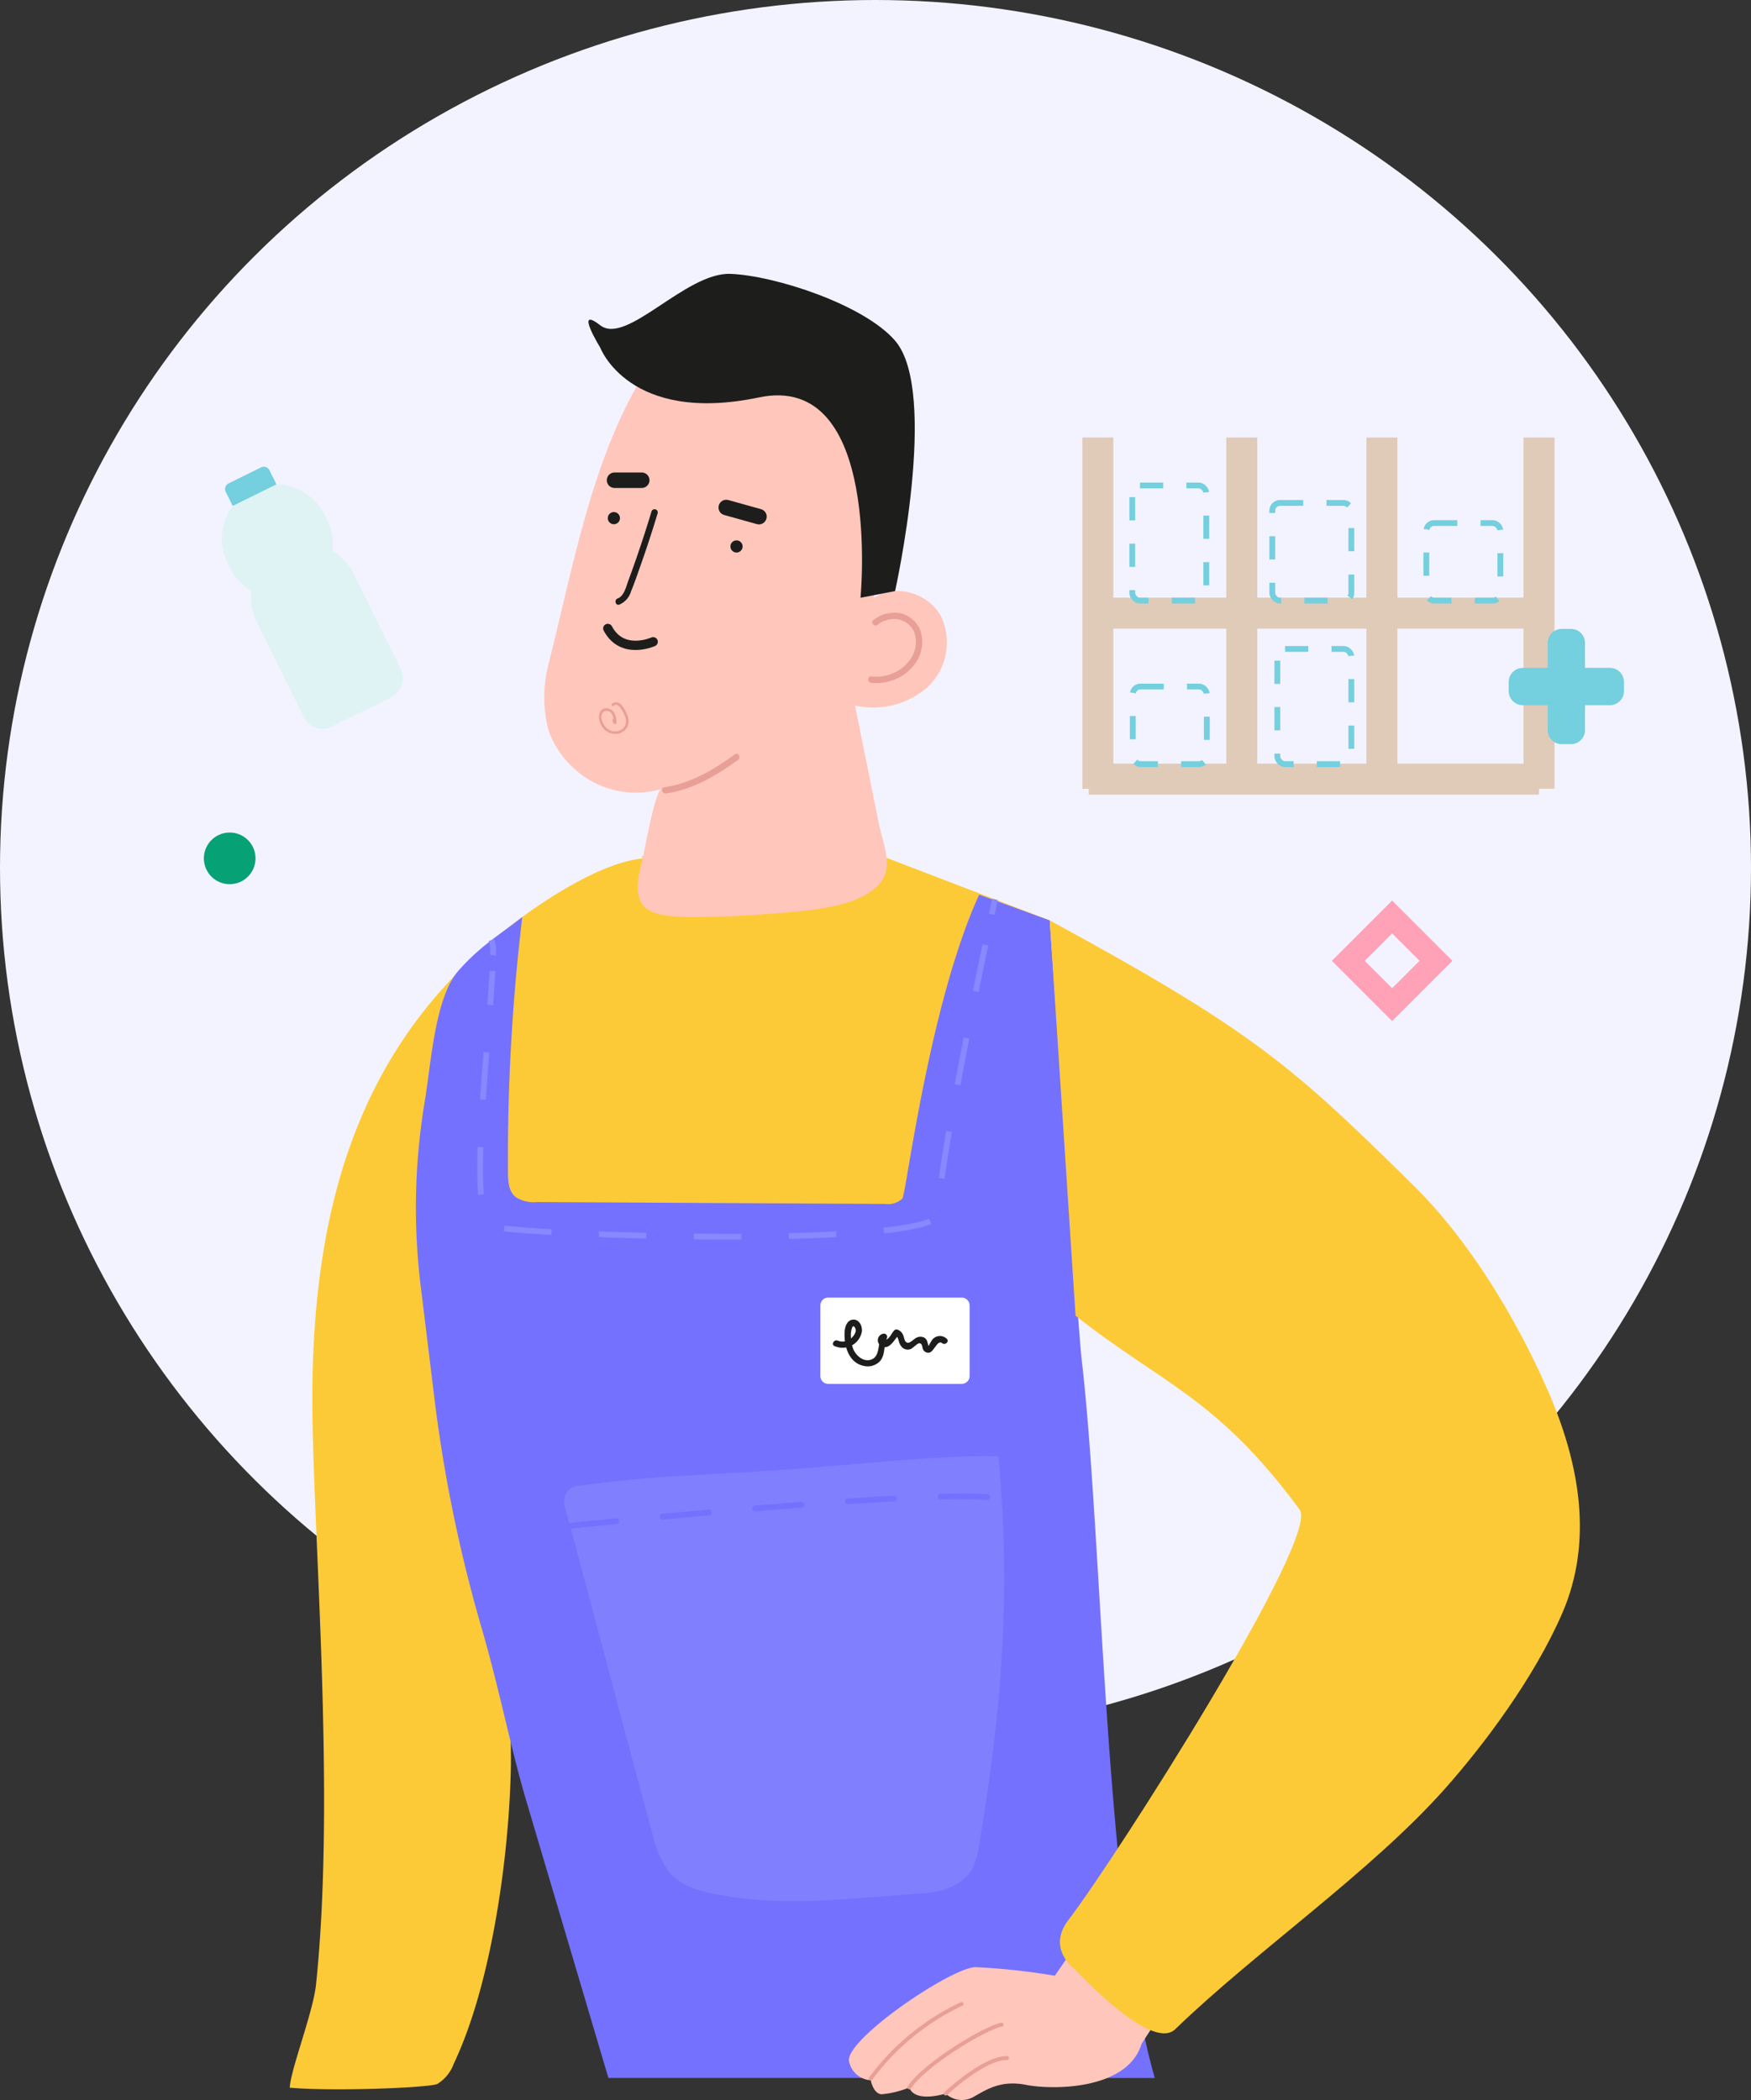 <svg xmlns="http://www.w3.org/2000/svg" xmlns:xlink="http://www.w3.org/1999/xlink" width="226" height="271.044" viewBox="0 0 226 271.044"><rect x="0" y="0" width="226" height="271.044" fill="#333333" stroke="none"/><defs><clipPath id="a"><rect width="183.294" height="235.699" fill="none"></rect></clipPath></defs><g transform="translate(-1160 -1485)"><ellipse cx="113" cy="112" rx="113" ry="112" transform="translate(1160 1485)" fill="#f3f3ff"></ellipse><g transform="translate(1186.314 1520.345)"><g clip-path="url(#a)"><path d="M85.928,114.217c.053.112.116.206.171.314.307-.03.613-.056.908-.058Z" transform="translate(-29.415 -39.099)" fill="#fdca37"></path><path d="M93.911,114.607s-23.628,15.5-31.455.058c-5.629.557-13.275,5.7-17.521,9.021-18.925,14.823-24.883,35.2-25.159,59.239-.185,16.135,3.139,51.679.467,77.123-.368,3.507-3.333,11.126-3.382,13.272,5.707.5,18.076,0,19.046-.485a5.137,5.137,0,0,0,2.129-2.635c4.841-10.2,7.054-26.407,7.34-37.493.1-3.684-.117-7.368-.329-11.048l-.963-16.7c-.5-8.618-1.025-17.355-3.526-25.651,15.462-2.6,33.177-7.507,33.177-7.507l35.2-1.335,6.012-47.8Z" transform="translate(-5.772 -39.233)" fill="#fdca37"></path><path d="M66.457,274.527,55.9,238.906c-2.128-7.175-3.494-14.553-5.878-22.686a187.766,187.766,0,0,1-6.107-30.093l-1.636-13.4a83.034,83.034,0,0,1,.443-24.032c.837-4.9,1.307-13.585,4.378-17.065,2.916-3.3,5.471-4.721,8.242-6.932a260.98,260.98,0,0,0-1.849,32.47c.008,1.312-.035,2.825.977,3.661a4.311,4.311,0,0,0,2.777.658c15.253.08,29.635.161,44.888.242a2.731,2.731,0,0,0,2.269-.7c.488-.641,3.448-25.1,9.907-39.211l9.113,3.325s3.691,53,4.1,56.518c2.751,23.455,2.95,70.17,9.451,92.873" transform="translate(-14.245 -41.699)" fill="#7471ff"></path><path d="M154.793,330.355l-1.625,2.369a86.465,86.465,0,0,0-10.252-1.105c-3.137.053-16.691,9.252-16.321,12.1a3.032,3.032,0,0,0,2.811,2.493s.306,1.7,1.37,1.811a12.255,12.255,0,0,0,3.618-.882s.322,1.991,4.683.8a3.055,3.055,0,0,0,3.5.475c1.876-1.069,3.667-2.246,6.924-1.6s13.033.721,14.856-5.3l2.581-3.978Z" transform="translate(-43.334 -113.088)" fill="#ffc6bb"></path><path d="M130.873,349.119A30.979,30.979,0,0,1,142.6,339.5" transform="translate(-44.801 -116.22)" fill="none" stroke="#e89f95" stroke-linecap="round" stroke-linejoin="round" stroke-width="0.5"></path><path d="M138.456,351.657c1.847-2.9,9.761-7.726,11.913-8.1" transform="translate(-47.397 -117.608)" fill="none" stroke="#e89f95" stroke-linecap="round" stroke-linejoin="round" stroke-width="0.5"></path><path d="M145.577,354.7s4.952-4.656,7.92-4.587" transform="translate(-49.834 -119.85)" fill="none" stroke="#e89f95" stroke-linecap="round" stroke-linejoin="round" stroke-width="0.5"></path><path d="M67.2,53.325c3.833-15.039,6.448-31.6,16.037-42.934C91.086.8,107.648,13.007,107.978,25.765a68.28,68.28,0,0,1,1.384,18.415c2.785-1.9,7.048-.573,8.646,2.4a7.9,7.9,0,0,1-1.834,9.218,10.664,10.664,0,0,1-9.263,2.293q1.52,7.535,3.039,15.069c.605,3,2.1,5.923-.1,8.172C107,84.252,100.377,84.592,96.6,84.913q-4.9.418-9.818.462c-6.467.057-9.115-.612-7.4-7,.268-1,1.677-9.279,2.548-9.524a11.731,11.731,0,0,1-11.39-2.733,11.865,11.865,0,0,1-3.229-4.962,16.9,16.9,0,0,1-.1-7.826" transform="translate(-22.866 -2.38)" fill="#ffc6bb"></path><path d="M81.284,58.5a2.639,2.639,0,0,0,1.485-1.653c.447-1.084.827-2.2,1.218-3.307q1.2-3.386,2.235-6.825a.411.411,0,0,0-.793-.218q-.913,3.015-1.943,5.991-.507,1.461-1.044,2.912c-.271.733-.539,2-1.377,2.308-.494.178-.281.973.218.793" transform="translate(-27.655 -15.819)" fill="#1d1d1b"></path><path d="M103.34,53.082a.784.784,0,1,0,.785-.785.785.785,0,0,0-.785.785" transform="translate(-35.376 -17.902)" fill="#1d1d1b"></path><path d="M79.27,47.528a.784.784,0,1,0,.785-.785.785.785,0,0,0-.785.785" transform="translate(-27.136 -16.001)" fill="#1d1d1b"></path><path d="M85.125,71.3s-3.983,1.811-5.855-1.719" transform="translate(-27.136 -23.821)" fill="none" stroke="#1d1d1b" stroke-linecap="round" stroke-linejoin="round" stroke-width="1.2"></path><path d="M131.612,68.027a3.574,3.574,0,0,1,2.431-.715,2.887,2.887,0,0,1,2.235,1.579,3.885,3.885,0,0,1-.139,3.061,5.014,5.014,0,0,1-2.276,2.219,5.548,5.548,0,0,1-3.092.539c-.528-.036-.525.786,0,.822a6.354,6.354,0,0,0,3.331-.561,5.829,5.829,0,0,0,2.747-2.6,4.789,4.789,0,0,0,.229-3.684,3.736,3.736,0,0,0-2.644-2.151,4.341,4.341,0,0,0-3.4.914c-.393.356.189.936.581.581" transform="translate(-44.63 -22.758)" fill="#e89f95"></path><path d="M79.429,84.517c.3-.322.714.026.9.291a4.536,4.536,0,0,1,.6,1.144,1.456,1.456,0,0,1-.047,1.188,1.406,1.406,0,0,1-.756.61,1.635,1.635,0,0,1-1.8-.58c-.364-.441-.735-1.366-.227-1.845a.732.732,0,0,1,1,.112,1.7,1.7,0,0,1,.347,1.287l.281-.116a.281.281,0,0,1-.092-.266c.039-.206-.278-.3-.318-.087a.618.618,0,0,0,.178.585.166.166,0,0,0,.28-.116,2.115,2.115,0,0,0-.36-1.425,1.174,1.174,0,0,0-1.126-.437c-.966.21-.831,1.483-.475,2.135a2.069,2.069,0,0,0,2.207,1.123,1.8,1.8,0,0,0,1.036-.656,1.644,1.644,0,0,0,.249-1.384,3.6,3.6,0,0,0-.36-.888,4.418,4.418,0,0,0-.457-.721.868.868,0,0,0-1.288-.189c-.143.155.089.388.233.233" transform="translate(-26.545 -28.778)" fill="#e89f95"></path><path d="M99.321,94.237c-2.739,1.992-5.694,3.765-9.109,4.258-.522.076-.3.867.218.793,3.476-.5,6.517-2.313,9.305-4.341.424-.308.014-1.021-.415-.71" transform="translate(-30.78 -32.233)" fill="#e89f95"></path><path d="M169.334,177.891c11.128,8.791,18.25,10.515,28.933,25.038,2.624,3.567-23.684,44.875-29.86,52.951-2.893,3.784.891,6.391.891,6.391s9.775,10.72,12.908,7.688c10.321-9.987,25.207-20.249,34.756-30.976,5.061-5.686,11.592-14.392,15.2-22.731,4.029-9.317,2.212-19.338-1.844-28.643s-10.13-19.4-17.359-26.522C197.377,145.731,192.395,141.21,166,126.867Z" transform="translate(-56.825 -43.429)" fill="#fdca37"></path><path d="M139.24,212.024H121.995a1.008,1.008,0,0,1-1.008-1.008V201.9a1.008,1.008,0,0,1,1.008-1.008H139.24a1.008,1.008,0,0,1,1.008,1.008v9.113a1.008,1.008,0,0,1-1.008,1.008" transform="translate(-41.417 -68.771)" fill="#fff"></path><path d="M76.987,9.5s3.7,9.961,20.491,6.443C113.419,12.609,110.589,41.8,110.589,41.8l4.462-.866s5.712-25.684,0-32.312C111.06,3.988,99.587.224,93.8,0S80.393,9.284,76.987,6.632s0,2.873,0,2.873" transform="translate(-25.836 0)" fill="#1d1d1b"></path><line x2="3.507" transform="translate(53.006 26.631)" fill="none" stroke="#1d1d1b" stroke-linecap="round" stroke-linejoin="round" stroke-width="2"></line><line x2="4.218" y2="1.176" transform="translate(67.424 30.154)" fill="none" stroke="#1d1d1b" stroke-linecap="round" stroke-linejoin="round" stroke-width="2"></line><path d="M123.686,208.629A2.53,2.53,0,0,0,127.2,206.7c.048-.66-.326-1.493-1.087-1.49-.812,0-1.106.9-1.146,1.563-.105,1.769.487,4.006,2.474,4.409a2.169,2.169,0,0,0,2.074-.6c.741-.826.457-2,.892-2.945a.416.416,0,0,0-.355-.618.85.85,0,0,0-.468,1.523c1.072.812,1.817-.789,2.377-1.366l-.4.105c.3.114.36.662.471.929a1.513,1.513,0,0,0,.475.677,1.063,1.063,0,0,0,.934.141c.324-.1.921-.8,1.2-.767.413.044.3.618.507.9a.784.784,0,0,0,.7.321c.65-.068,1.1-1.73,1.7-1.234.405.333.99-.245.581-.581a1.262,1.262,0,0,0-1.838.123,4.369,4.369,0,0,0-.343.56c-.157.265-.1.378-.2.1-.125-.356-.112-.666-.468-.894a1.084,1.084,0,0,0-1.037-.012c-.4.17-.958.942-1.373.535-.218-.215-.244-.711-.4-.984a1.249,1.249,0,0,0-.7-.6.4.4,0,0,0-.4.106c-.4.414-.66,1.271-1.327,1.247l-.355-.619c-.407.888-.148,2.583-1.129,3.069-1.085.536-2.183-.448-2.524-1.409a5.437,5.437,0,0,1-.262-1.812c0-.322.2-1.532.566-.754.245.512-.306,1.165-.692,1.42a1.658,1.658,0,0,1-1.561.182c-.481-.208-.9.5-.414.71" transform="translate(-42.266 -70.249)" fill="#1d1d1b"></path><path d="M70.693,237.658a1.987,1.987,0,0,1,1.6-1.8c13.545-1.77,16.218-1.127,35.04-2.758,5.1-.443,14.3-1.255,19.412-1.072,1.707,18.71.266,33.634-2.514,50.273a8.368,8.368,0,0,1-.956,3.129c-1.334,2.108-4.059,2.87-6.425,3.013-8.719.53-16.967,1.769-25.759.248-2.506-.434-5.2-1.037-6.89-3.079a12.869,12.869,0,0,1-2.1-4.863c-3.492-12.646-7.857-29.633-11.35-42.3a2.073,2.073,0,0,1-.061-.8" transform="translate(-24.195 -79.42)" fill="#8080ff"></path><path d="M155.03,122.744s-.151.7-.41,1.928" transform="translate(-52.93 -42.018)" fill="none" stroke="#88f" stroke-miterlimit="10" stroke-width="0.75"></path><path d="M119.422,131.675c-2.147,10.333-6.31,31.01-5.993,34.545.427,4.748-53.878,2.967-57.736,1.781-3.152-.97-.36-23.542.119-32.975" transform="translate(-18.559 -45.075)" fill="none" stroke="#88f" stroke-miterlimit="10" stroke-width="0.75" stroke-dasharray="6.131 6.131"></path><path d="M56.65,132.688a5.535,5.535,0,0,0-.185-1.953" transform="translate(-19.329 -44.754)" fill="none" stroke="#88f" stroke-miterlimit="10" stroke-width="0.75"></path><path d="M71.852,243.694s50.069-5.265,56.03-3.411" transform="translate(-24.597 -82.119)" fill="none" stroke="#7471ff" stroke-linecap="round" stroke-linejoin="round" stroke-width="0.75" stroke-dasharray="6 6"></path><path d="M13.985,55.347h0a6.99,6.99,0,0,1-9.362-3.177l-.337-.683A6.991,6.991,0,1,1,16.824,45.3l.337.682a6.99,6.99,0,0,1-3.177,9.362" transform="translate(-1.22 -14.173)" fill="#dff3f4"></path><path d="M27.332,72.74l-7.667,3.782a2.716,2.716,0,0,1-3.638-1.234L9.935,62.936a6.99,6.99,0,1,1,12.538-6.185L28.566,69.1a2.716,2.716,0,0,1-1.234,3.638" transform="translate(-3.153 -18.092)" fill="#dff3f4"></path><path d="M10.786,40.117,5.139,42.9l-.9-1.825A.807.807,0,0,1,4.606,40l4.2-2.072a.807.807,0,0,1,1.081.367Z" transform="translate(-1.422 -12.954)" fill="#74cfde"></path><line y2="45.329" transform="translate(115.385 21.12)" fill="none" stroke="#e0cbb8" stroke-linejoin="round" stroke-width="4"></line><line y2="45.329" transform="translate(133.96 21.12)" fill="none" stroke="#e0cbb8" stroke-linejoin="round" stroke-width="4"></line><line y2="45.329" transform="translate(152.047 21.12)" fill="none" stroke="#e0cbb8" stroke-linejoin="round" stroke-width="4"></line><line y2="45.329" transform="translate(172.327 21.12)" fill="none" stroke="#e0cbb8" stroke-linejoin="round" stroke-width="4"></line><line x2="58.112" transform="translate(115.385 43.785)" fill="none" stroke="#e0cbb8" stroke-linejoin="round" stroke-width="4"></line><rect width="9.555" height="14.862" rx="0.994" transform="translate(119.826 27.307)" fill="none" stroke="#74cfde" stroke-miterlimit="10" stroke-width="0.75" stroke-dasharray="3 3"></rect><line x2="58.112" transform="translate(114.215 65.211)" fill="none" stroke="#e0cbb8" stroke-linejoin="round" stroke-width="4"></line><rect width="9.555" height="10.009" rx="0.994" transform="translate(119.895 53.258)" fill="none" stroke="#74cfde" stroke-miterlimit="10" stroke-width="0.75" stroke-dasharray="3 3"></rect><rect width="10.205" height="12.607" rx="0.994" transform="translate(137.901 29.562)" fill="none" stroke="#74cfde" stroke-miterlimit="10" stroke-width="0.75" stroke-dasharray="3 3"></rect><rect width="9.555" height="14.862" rx="0.994" transform="translate(138.55 48.404)" fill="none" stroke="#74cfde" stroke-miterlimit="10" stroke-width="0.75" stroke-dasharray="3 3"></rect><rect width="9.555" height="10.009" rx="0.994" transform="translate(157.783 32.16)" fill="none" stroke="#74cfde" stroke-miterlimit="10" stroke-width="0.75" stroke-dasharray="3 3"></rect><path d="M266.725,84.546h-1.182a1.815,1.815,0,0,1-1.816-1.815V71.483a1.816,1.816,0,0,1,1.816-1.815h1.182a1.816,1.816,0,0,1,1.816,1.815V82.731a1.815,1.815,0,0,1-1.816,1.815" transform="translate(-90.28 -23.849)" fill="#74cfde"></path><path d="M270.954,79.135v1.182a1.816,1.816,0,0,1-1.816,1.816H257.891a1.816,1.816,0,0,1-1.816-1.816V79.135a1.816,1.816,0,0,1,1.816-1.816h11.247a1.816,1.816,0,0,1,1.816,1.816" transform="translate(-87.66 -26.468)" fill="#74cfde"></path><path d="M6.665,112.96a3.332,3.332,0,1,1-3.332-3.332,3.333,3.333,0,0,1,3.332,3.332" transform="translate(0 -37.528)" fill="#07a176"></path><rect width="8.003" height="8.003" transform="translate(147.708 88.656) rotate(-45)" fill="none" stroke="#ffa1b7" stroke-miterlimit="10" stroke-width="3"></rect></g></g></g></svg>